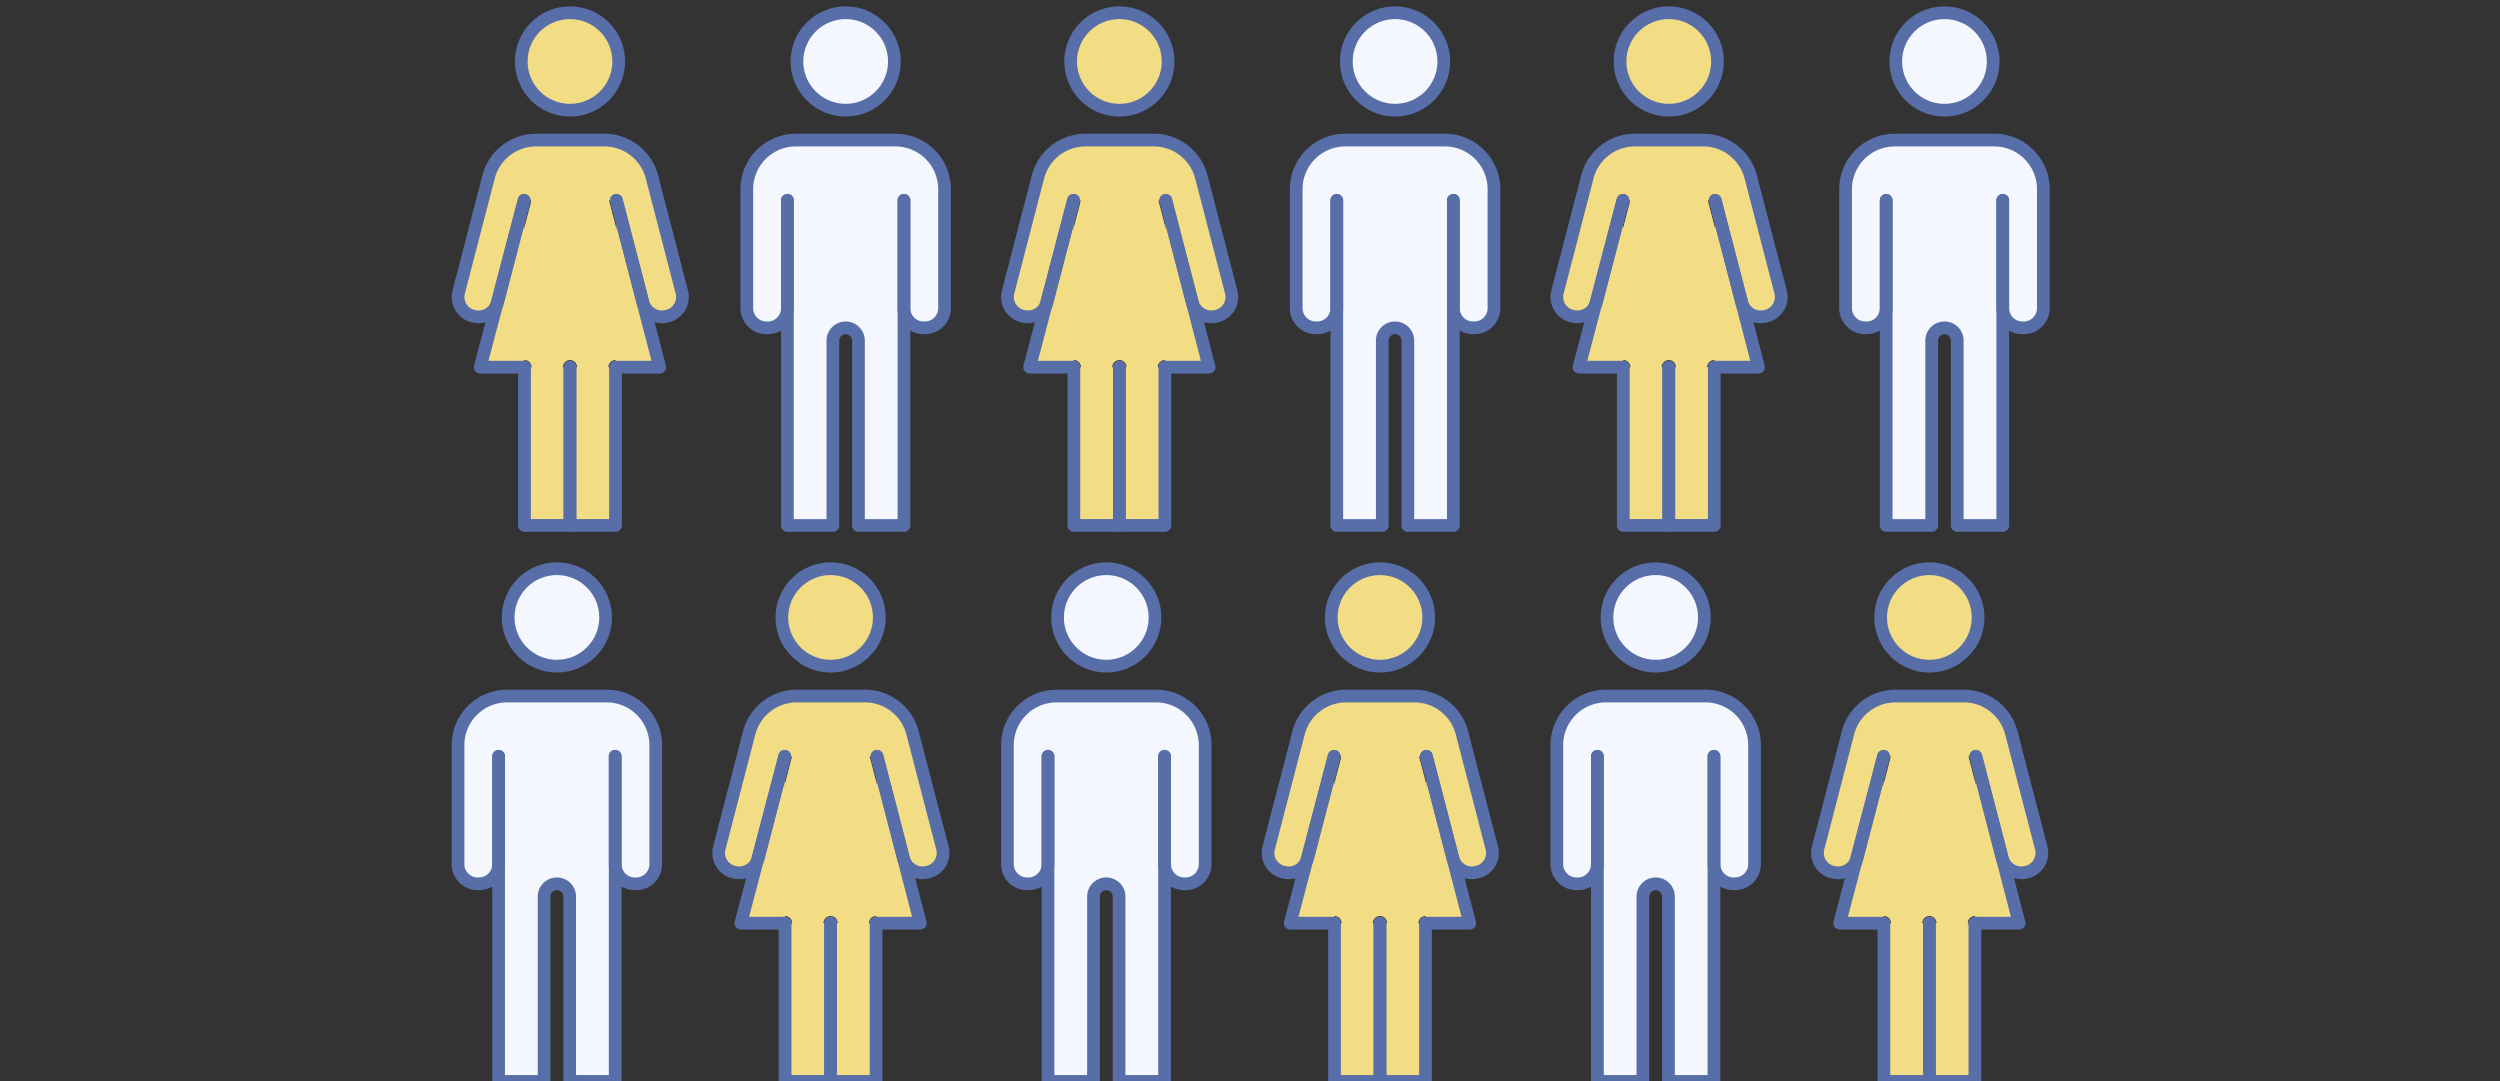 <svg xmlns="http://www.w3.org/2000/svg" xmlns:xlink="http://www.w3.org/1999/xlink" width="393" height="170" viewBox="0 0 393 170">
  <rect x="0" y="0" width="393" height="170" fill="#333333" stroke="none"/>
  <defs>
    <clipPath id="clip-path">
      <rect id="長方形_344" data-name="長方形 344" width="393" height="170" transform="translate(1854 5854)" fill="none"/>
    </clipPath>
  </defs>
  <g id="number-img02" transform="translate(-1854 -5854)" clip-path="url(#clip-path)">
    <g id="グループ_327" data-name="グループ 327" transform="translate(1529 5126.008)">
      <g id="グループ_321" data-name="グループ 321" transform="translate(397 729.992)">
        <g id="グループ_32" data-name="グループ 32" transform="translate(45.397 0)">
          <path id="パス_80" data-name="パス 80" d="M617.142,477.426a7.516,7.516,0,1,1-7.517,7.516A7.524,7.524,0,0,1,617.142,477.426Z" transform="translate(-601.453 -477.426)" fill="#f5f7ff"/>
          <ellipse id="楕円形_2" data-name="楕円形 2" cx="7.662" cy="7.662" rx="7.662" ry="7.662" transform="translate(7.881 0)" fill="none" stroke="#576ea8" stroke-linecap="round" stroke-linejoin="round" stroke-width="2"/>
          <path id="合体_1" data-name="合体 1" d="M17.552,60.583V31.528a2.009,2.009,0,1,0-4.018,0V60.583H6.38V9.472h0V26.427a3.09,3.09,0,0,1-3.091,3.09h-.2A3.09,3.09,0,0,1,0,26.427V7.727A7.727,7.727,0,0,1,7.727,0H23.359a7.727,7.727,0,0,1,7.727,7.727v18.7a3.09,3.09,0,0,1-3.091,3.09h-.2a3.091,3.091,0,0,1-3.091-3.09V60.583Z" transform="translate(0 20.019)" fill="#f5f7ff"/>
          <path id="パス_83" data-name="パス 83" d="M624.247,508.088v16.956a3.091,3.091,0,0,0,3.091,3.09h.2a3.091,3.091,0,0,0,3.091-3.09v-18.7a7.727,7.727,0,0,0-7.727-7.728H607.269a7.727,7.727,0,0,0-7.727,7.728v18.7a3.091,3.091,0,0,0,3.091,3.09h.2a3.09,3.09,0,0,0,3.091-3.09V508.088" transform="translate(-599.542 -478.597)" fill="none" stroke="#576ea8" stroke-linecap="round" stroke-linejoin="bevel" stroke-width="2"/>
          <path id="パス_84" data-name="パス 84" d="M606.694,509.233v51.112h7.154V531.29a2.01,2.01,0,0,1,2.009-2.01h0a2.01,2.01,0,0,1,2.009,2.01v29.055h7.153V509.233" transform="translate(-600.314 -479.742)" fill="none" stroke="#576ea8" stroke-linecap="round" stroke-linejoin="round" stroke-width="2"/>
        </g>
        <g id="グループ_33" data-name="グループ 33" transform="translate(0 0)">
          <ellipse id="楕円形_1" data-name="楕円形 1" cx="7.439" cy="7.439" rx="7.439" ry="7.439" transform="translate(10.161 0.223)" fill="#f2dd84"/>
          <path id="パス_82" data-name="パス 82" d="M574.76,524.475a1.958,1.958,0,0,1-1.294.887l-.145.029a1.976,1.976,0,0,1-2.291-1.443l-4.158-16.005a1.115,1.115,0,0,0-2.159.561l6.451,24.834h-5.513a1.116,1.116,0,0,0-1.115,1.115v23.768h-4.923V534.451a1.115,1.115,0,1,0-2.23,0v23.768H552.46V534.451a1.115,1.115,0,0,0-1.115-1.115h-5.509l2.174-8.271a4.12,4.12,0,0,0,.2-.558l4.157-16.005a1.076,1.076,0,0,0,.012-.239,1.1,1.1,0,0,0,.012-.2,1.122,1.122,0,0,0-.072-.206,1.035,1.035,0,0,0-.07-.2,1.107,1.107,0,0,0-.171-.2,1.141,1.141,0,0,0-.111-.126,1.162,1.162,0,0,0-.271-.133,1.047,1.047,0,0,0-.126-.062h0c-.037-.01-.073,0-.111-.006a1.106,1.106,0,0,0-.735.125c-.012.006-.019.02-.03.027a1.088,1.088,0,0,0-.288.254,1.123,1.123,0,0,0-.1.2,1.058,1.058,0,0,0-.1.2v0h0l-.015.059-4.3,16.343a1.988,1.988,0,0,1-2.136,1.047l-.148-.029a1.977,1.977,0,0,1-1.534-2.436l4.7-18.109a6.612,6.612,0,0,1,6.4-4.95H563.9a6.612,6.612,0,0,1,6.4,4.95l4.7,18.109A1.958,1.958,0,0,1,574.76,524.475Z" transform="translate(-540.898 -478.732)" fill="#f2dd84"/>
          <ellipse id="楕円形_3" data-name="楕円形 3" cx="7.662" cy="7.662" rx="7.662" ry="7.662" transform="translate(9.938 0)" fill="none" stroke="#576ea8" stroke-linecap="round" stroke-linejoin="round" stroke-width="2"/>
          <path id="合体_2" data-name="合体 2" d="M17.6,60.583V35.7h7.153V60.583Zm-7.154,0V35.7H17.6V60.583ZM24.754,35.7,24.9,9.472H10.388v0l.06,26.225H3.492L6.041,26a3.091,3.091,0,0,1-3.394,1.729L2.5,27.7A3.092,3.092,0,0,1,.1,23.894L4.8,5.784A7.726,7.726,0,0,1,12.283,0H23a7.727,7.727,0,0,1,7.478,5.784l4.7,18.109a3.091,3.091,0,0,1-2.4,3.811l-.146.029a3.091,3.091,0,0,1-3.584-2.256l-1.792-6.9L31.708,35.7Z" transform="translate(0 20.019)" fill="#f2dd84"/>
          <path id="パス_85" data-name="パス 85" d="M559.627,538.634v24.882h-7.153V538.634" transform="translate(-542.026 -482.914)" fill="none" stroke="#576ea8" stroke-linecap="round" stroke-linejoin="round" stroke-width="2"/>
          <path id="パス_86" data-name="パス 86" d="M567.645,538.634v24.882h-7.154V538.634" transform="translate(-542.891 -482.914)" fill="none" stroke="#576ea8" stroke-linecap="round" stroke-linejoin="round" stroke-width="2"/>
          <path id="パス_87" data-name="パス 87" d="M565.658,508.088l4.157,16.005a3.092,3.092,0,0,0,3.585,2.256l.146-.029a3.092,3.092,0,0,0,2.4-3.811l-4.7-18.109a7.727,7.727,0,0,0-7.479-5.784H553.046a7.726,7.726,0,0,0-7.479,5.784l-4.7,18.109a3.092,3.092,0,0,0,2.4,3.811l.146.029a3.09,3.09,0,0,0,3.584-2.256l4.158-16.005" transform="translate(-540.763 -478.597)" fill="none" stroke="#576ea8" stroke-linecap="round" stroke-linejoin="round" stroke-width="2"/>
          <path id="パス_88" data-name="パス 88" d="M568.652,509.233l6.813,26.229H568.51" transform="translate(-543.756 -479.742)" fill="none" stroke="#576ea8" stroke-linecap="round" stroke-linejoin="round" stroke-width="2"/>
          <path id="パス_89" data-name="パス 89" d="M551.632,535.462h-6.955l6.9-26.229" transform="translate(-541.185 -479.742)" fill="none" stroke="#576ea8" stroke-linecap="round" stroke-linejoin="round" stroke-width="2"/>
        </g>
      </g>
      <g id="グループ_322" data-name="グループ 322" transform="translate(397 817.39)">
        <g id="グループ_32-2" data-name="グループ 32" transform="translate(0 0)">
          <path id="パス_80-2" data-name="パス 80" d="M617.142,477.426a7.516,7.516,0,1,1-7.517,7.516A7.524,7.524,0,0,1,617.142,477.426Z" transform="translate(-601.453 -477.426)" fill="#f5f7ff"/>
          <ellipse id="楕円形_2-2" data-name="楕円形 2" cx="7.662" cy="7.662" rx="7.662" ry="7.662" transform="translate(7.881 0)" fill="none" stroke="#576ea8" stroke-linecap="round" stroke-linejoin="round" stroke-width="2"/>
          <path id="合体_1-2" data-name="合体 1" d="M17.552,60.583V31.528a2.009,2.009,0,1,0-4.018,0V60.583H6.38V9.472h0V26.427a3.09,3.09,0,0,1-3.091,3.09h-.2A3.09,3.09,0,0,1,0,26.427V7.727A7.727,7.727,0,0,1,7.727,0H23.359a7.727,7.727,0,0,1,7.727,7.727v18.7a3.09,3.09,0,0,1-3.091,3.09h-.2a3.091,3.091,0,0,1-3.091-3.09V60.583Z" transform="translate(0 20.019)" fill="#f5f7ff"/>
          <path id="パス_83-2" data-name="パス 83" d="M624.247,508.088v16.956a3.091,3.091,0,0,0,3.091,3.09h.2a3.091,3.091,0,0,0,3.091-3.09v-18.7a7.727,7.727,0,0,0-7.727-7.728H607.269a7.727,7.727,0,0,0-7.727,7.728v18.7a3.091,3.091,0,0,0,3.091,3.09h.2a3.09,3.09,0,0,0,3.091-3.09V508.088" transform="translate(-599.542 -478.597)" fill="none" stroke="#576ea8" stroke-linecap="round" stroke-linejoin="bevel" stroke-width="2"/>
          <path id="パス_84-2" data-name="パス 84" d="M606.694,509.233v51.112h7.154V531.29a2.01,2.01,0,0,1,2.009-2.01h0a2.01,2.01,0,0,1,2.009,2.01v29.055h7.153V509.233" transform="translate(-600.314 -479.742)" fill="none" stroke="#576ea8" stroke-linecap="round" stroke-linejoin="round" stroke-width="2"/>
        </g>
        <g id="グループ_33-2" data-name="グループ 33" transform="translate(40.968 0)">
          <ellipse id="楕円形_1-2" data-name="楕円形 1" cx="7.439" cy="7.439" rx="7.439" ry="7.439" transform="translate(10.161 0.223)" fill="#f2dd84"/>
          <path id="パス_82-2" data-name="パス 82" d="M574.76,524.475a1.958,1.958,0,0,1-1.294.887l-.145.029a1.976,1.976,0,0,1-2.291-1.443l-4.158-16.005a1.115,1.115,0,0,0-2.159.561l6.451,24.834h-5.513a1.116,1.116,0,0,0-1.115,1.115v23.768h-4.923V534.451a1.115,1.115,0,1,0-2.23,0v23.768H552.46V534.451a1.115,1.115,0,0,0-1.115-1.115h-5.509l2.174-8.271a4.12,4.12,0,0,0,.2-.558l4.157-16.005a1.076,1.076,0,0,0,.012-.239,1.1,1.1,0,0,0,.012-.2,1.122,1.122,0,0,0-.072-.206,1.035,1.035,0,0,0-.07-.2,1.107,1.107,0,0,0-.171-.2,1.141,1.141,0,0,0-.111-.126,1.162,1.162,0,0,0-.271-.133,1.047,1.047,0,0,0-.126-.062h0c-.037-.01-.073,0-.111-.006a1.106,1.106,0,0,0-.735.125c-.012.006-.019.02-.03.027a1.088,1.088,0,0,0-.288.254,1.123,1.123,0,0,0-.1.2,1.058,1.058,0,0,0-.1.2v0h0l-.015.059-4.3,16.343a1.988,1.988,0,0,1-2.136,1.047l-.148-.029a1.977,1.977,0,0,1-1.534-2.436l4.7-18.109a6.612,6.612,0,0,1,6.4-4.95H563.9a6.612,6.612,0,0,1,6.4,4.95l4.7,18.109A1.958,1.958,0,0,1,574.76,524.475Z" transform="translate(-540.898 -478.732)" fill="#f2dd84"/>
          <ellipse id="楕円形_3-2" data-name="楕円形 3" cx="7.662" cy="7.662" rx="7.662" ry="7.662" transform="translate(9.938 0)" fill="none" stroke="#576ea8" stroke-linecap="round" stroke-linejoin="round" stroke-width="2"/>
          <path id="合体_2-2" data-name="合体 2" d="M17.6,60.583V35.7h7.153V60.583Zm-7.154,0V35.7H17.6V60.583ZM24.754,35.7,24.9,9.472H10.388v0l.06,26.225H3.492L6.041,26a3.091,3.091,0,0,1-3.394,1.729L2.5,27.7A3.092,3.092,0,0,1,.1,23.894L4.8,5.784A7.726,7.726,0,0,1,12.283,0H23a7.727,7.727,0,0,1,7.478,5.784l4.7,18.109a3.091,3.091,0,0,1-2.4,3.811l-.146.029a3.091,3.091,0,0,1-3.584-2.256l-1.792-6.9L31.708,35.7Z" transform="translate(0 20.019)" fill="#f2dd84"/>
          <path id="パス_85-2" data-name="パス 85" d="M559.627,538.634v24.882h-7.153V538.634" transform="translate(-542.026 -482.914)" fill="none" stroke="#576ea8" stroke-linecap="round" stroke-linejoin="round" stroke-width="2"/>
          <path id="パス_86-2" data-name="パス 86" d="M567.645,538.634v24.882h-7.154V538.634" transform="translate(-542.891 -482.914)" fill="none" stroke="#576ea8" stroke-linecap="round" stroke-linejoin="round" stroke-width="2"/>
          <path id="パス_87-2" data-name="パス 87" d="M565.658,508.088l4.157,16.005a3.092,3.092,0,0,0,3.585,2.256l.146-.029a3.092,3.092,0,0,0,2.4-3.811l-4.7-18.109a7.727,7.727,0,0,0-7.479-5.784H553.046a7.726,7.726,0,0,0-7.479,5.784l-4.7,18.109a3.092,3.092,0,0,0,2.4,3.811l.146.029a3.09,3.09,0,0,0,3.584-2.256l4.158-16.005" transform="translate(-540.763 -478.597)" fill="none" stroke="#576ea8" stroke-linecap="round" stroke-linejoin="round" stroke-width="2"/>
          <path id="パス_88-2" data-name="パス 88" d="M568.652,509.233l6.813,26.229H568.51" transform="translate(-543.756 -479.742)" fill="none" stroke="#576ea8" stroke-linecap="round" stroke-linejoin="round" stroke-width="2"/>
          <path id="パス_89-2" data-name="パス 89" d="M551.632,535.462h-6.955l6.9-26.229" transform="translate(-541.185 -479.742)" fill="none" stroke="#576ea8" stroke-linecap="round" stroke-linejoin="round" stroke-width="2"/>
        </g>
      </g>
      <g id="グループ_329" data-name="グループ 329" transform="translate(483.365 729.992)">
        <g id="グループ_32-3" data-name="グループ 32" transform="translate(45.397 0)">
          <path id="パス_80-3" data-name="パス 80" d="M617.142,477.426a7.516,7.516,0,1,1-7.517,7.516A7.524,7.524,0,0,1,617.142,477.426Z" transform="translate(-601.453 -477.426)" fill="#f5f7ff"/>
          <ellipse id="楕円形_2-3" data-name="楕円形 2" cx="7.662" cy="7.662" rx="7.662" ry="7.662" transform="translate(7.881 0)" fill="none" stroke="#576ea8" stroke-linecap="round" stroke-linejoin="round" stroke-width="2"/>
          <path id="合体_1-3" data-name="合体 1" d="M17.552,60.583V31.528a2.009,2.009,0,1,0-4.018,0V60.583H6.38V9.472h0V26.427a3.09,3.09,0,0,1-3.091,3.09h-.2A3.09,3.09,0,0,1,0,26.427V7.727A7.727,7.727,0,0,1,7.727,0H23.359a7.727,7.727,0,0,1,7.727,7.727v18.7a3.09,3.09,0,0,1-3.091,3.09h-.2a3.091,3.091,0,0,1-3.091-3.09V60.583Z" transform="translate(0 20.019)" fill="#f5f7ff"/>
          <path id="パス_83-3" data-name="パス 83" d="M624.247,508.088v16.956a3.091,3.091,0,0,0,3.091,3.09h.2a3.091,3.091,0,0,0,3.091-3.09v-18.7a7.727,7.727,0,0,0-7.727-7.728H607.269a7.727,7.727,0,0,0-7.727,7.728v18.7a3.091,3.091,0,0,0,3.091,3.09h.2a3.09,3.09,0,0,0,3.091-3.09V508.088" transform="translate(-599.542 -478.597)" fill="none" stroke="#576ea8" stroke-linecap="round" stroke-linejoin="bevel" stroke-width="2"/>
          <path id="パス_84-3" data-name="パス 84" d="M606.694,509.233v51.112h7.154V531.29a2.01,2.01,0,0,1,2.009-2.01h0a2.01,2.01,0,0,1,2.009,2.01v29.055h7.153V509.233" transform="translate(-600.314 -479.742)" fill="none" stroke="#576ea8" stroke-linecap="round" stroke-linejoin="round" stroke-width="2"/>
        </g>
        <g id="グループ_33-3" data-name="グループ 33" transform="translate(0 0)">
          <ellipse id="楕円形_1-3" data-name="楕円形 1" cx="7.439" cy="7.439" rx="7.439" ry="7.439" transform="translate(10.161 0.223)" fill="#f2dd84"/>
          <path id="パス_82-3" data-name="パス 82" d="M574.76,524.475a1.958,1.958,0,0,1-1.294.887l-.145.029a1.976,1.976,0,0,1-2.291-1.443l-4.158-16.005a1.115,1.115,0,0,0-2.159.561l6.451,24.834h-5.513a1.116,1.116,0,0,0-1.115,1.115v23.768h-4.923V534.451a1.115,1.115,0,1,0-2.23,0v23.768H552.46V534.451a1.115,1.115,0,0,0-1.115-1.115h-5.509l2.174-8.271a4.12,4.12,0,0,0,.2-.558l4.157-16.005a1.076,1.076,0,0,0,.012-.239,1.1,1.1,0,0,0,.012-.2,1.122,1.122,0,0,0-.072-.206,1.035,1.035,0,0,0-.07-.2,1.107,1.107,0,0,0-.171-.2,1.141,1.141,0,0,0-.111-.126,1.162,1.162,0,0,0-.271-.133,1.047,1.047,0,0,0-.126-.062h0c-.037-.01-.073,0-.111-.006a1.106,1.106,0,0,0-.735.125c-.012.006-.019.02-.03.027a1.088,1.088,0,0,0-.288.254,1.123,1.123,0,0,0-.1.2,1.058,1.058,0,0,0-.1.2v0h0l-.015.059-4.3,16.343a1.988,1.988,0,0,1-2.136,1.047l-.148-.029a1.977,1.977,0,0,1-1.534-2.436l4.7-18.109a6.612,6.612,0,0,1,6.4-4.95H563.9a6.612,6.612,0,0,1,6.4,4.95l4.7,18.109A1.958,1.958,0,0,1,574.76,524.475Z" transform="translate(-540.898 -478.732)" fill="#f2dd84"/>
          <ellipse id="楕円形_3-3" data-name="楕円形 3" cx="7.662" cy="7.662" rx="7.662" ry="7.662" transform="translate(9.938 0)" fill="none" stroke="#576ea8" stroke-linecap="round" stroke-linejoin="round" stroke-width="2"/>
          <path id="合体_2-3" data-name="合体 2" d="M17.6,60.583V35.7h7.153V60.583Zm-7.154,0V35.7H17.6V60.583ZM24.754,35.7,24.9,9.472H10.388v0l.06,26.225H3.492L6.041,26a3.091,3.091,0,0,1-3.394,1.729L2.5,27.7A3.092,3.092,0,0,1,.1,23.894L4.8,5.784A7.726,7.726,0,0,1,12.283,0H23a7.727,7.727,0,0,1,7.478,5.784l4.7,18.109a3.091,3.091,0,0,1-2.4,3.811l-.146.029a3.091,3.091,0,0,1-3.584-2.256l-1.792-6.9L31.708,35.7Z" transform="translate(0 20.019)" fill="#f2dd84"/>
          <path id="パス_85-3" data-name="パス 85" d="M559.627,538.634v24.882h-7.153V538.634" transform="translate(-542.026 -482.914)" fill="none" stroke="#576ea8" stroke-linecap="round" stroke-linejoin="round" stroke-width="2"/>
          <path id="パス_86-3" data-name="パス 86" d="M567.645,538.634v24.882h-7.154V538.634" transform="translate(-542.891 -482.914)" fill="none" stroke="#576ea8" stroke-linecap="round" stroke-linejoin="round" stroke-width="2"/>
          <path id="パス_87-3" data-name="パス 87" d="M565.658,508.088l4.157,16.005a3.092,3.092,0,0,0,3.585,2.256l.146-.029a3.092,3.092,0,0,0,2.4-3.811l-4.7-18.109a7.727,7.727,0,0,0-7.479-5.784H553.046a7.726,7.726,0,0,0-7.479,5.784l-4.7,18.109a3.092,3.092,0,0,0,2.4,3.811l.146.029a3.09,3.09,0,0,0,3.584-2.256l4.158-16.005" transform="translate(-540.763 -478.597)" fill="none" stroke="#576ea8" stroke-linecap="round" stroke-linejoin="round" stroke-width="2"/>
          <path id="パス_88-3" data-name="パス 88" d="M568.652,509.233l6.813,26.229H568.51" transform="translate(-543.756 -479.742)" fill="none" stroke="#576ea8" stroke-linecap="round" stroke-linejoin="round" stroke-width="2"/>
          <path id="パス_89-3" data-name="パス 89" d="M551.632,535.462h-6.955l6.9-26.229" transform="translate(-541.185 -479.742)" fill="none" stroke="#576ea8" stroke-linecap="round" stroke-linejoin="round" stroke-width="2"/>
        </g>
      </g>
      <g id="グループ_330" data-name="グループ 330" transform="translate(569.731 729.992)">
        <g id="グループ_32-4" data-name="グループ 32" transform="translate(45.397 0)">
          <path id="パス_80-4" data-name="パス 80" d="M617.142,477.426a7.516,7.516,0,1,1-7.517,7.516A7.524,7.524,0,0,1,617.142,477.426Z" transform="translate(-601.453 -477.426)" fill="#f5f7ff"/>
          <ellipse id="楕円形_2-4" data-name="楕円形 2" cx="7.662" cy="7.662" rx="7.662" ry="7.662" transform="translate(7.881 0)" fill="none" stroke="#576ea8" stroke-linecap="round" stroke-linejoin="round" stroke-width="2"/>
          <path id="合体_1-4" data-name="合体 1" d="M17.552,60.583V31.528a2.009,2.009,0,1,0-4.018,0V60.583H6.38V9.472h0V26.427a3.09,3.09,0,0,1-3.091,3.09h-.2A3.09,3.09,0,0,1,0,26.427V7.727A7.727,7.727,0,0,1,7.727,0H23.359a7.727,7.727,0,0,1,7.727,7.727v18.7a3.09,3.09,0,0,1-3.091,3.09h-.2a3.091,3.091,0,0,1-3.091-3.09V60.583Z" transform="translate(0 20.019)" fill="#f5f7ff"/>
          <path id="パス_83-4" data-name="パス 83" d="M624.247,508.088v16.956a3.091,3.091,0,0,0,3.091,3.09h.2a3.091,3.091,0,0,0,3.091-3.09v-18.7a7.727,7.727,0,0,0-7.727-7.728H607.269a7.727,7.727,0,0,0-7.727,7.728v18.7a3.091,3.091,0,0,0,3.091,3.09h.2a3.09,3.09,0,0,0,3.091-3.09V508.088" transform="translate(-599.542 -478.597)" fill="none" stroke="#576ea8" stroke-linecap="round" stroke-linejoin="bevel" stroke-width="2"/>
          <path id="パス_84-4" data-name="パス 84" d="M606.694,509.233v51.112h7.154V531.29a2.01,2.01,0,0,1,2.009-2.01h0a2.01,2.01,0,0,1,2.009,2.01v29.055h7.153V509.233" transform="translate(-600.314 -479.742)" fill="none" stroke="#576ea8" stroke-linecap="round" stroke-linejoin="round" stroke-width="2"/>
        </g>
        <g id="グループ_33-4" data-name="グループ 33" transform="translate(0 0)">
          <ellipse id="楕円形_1-4" data-name="楕円形 1" cx="7.439" cy="7.439" rx="7.439" ry="7.439" transform="translate(10.161 0.223)" fill="#f2dd84"/>
          <path id="パス_82-4" data-name="パス 82" d="M574.76,524.475a1.958,1.958,0,0,1-1.294.887l-.145.029a1.976,1.976,0,0,1-2.291-1.443l-4.158-16.005a1.115,1.115,0,0,0-2.159.561l6.451,24.834h-5.513a1.116,1.116,0,0,0-1.115,1.115v23.768h-4.923V534.451a1.115,1.115,0,1,0-2.23,0v23.768H552.46V534.451a1.115,1.115,0,0,0-1.115-1.115h-5.509l2.174-8.271a4.12,4.12,0,0,0,.2-.558l4.157-16.005a1.076,1.076,0,0,0,.012-.239,1.1,1.1,0,0,0,.012-.2,1.122,1.122,0,0,0-.072-.206,1.035,1.035,0,0,0-.07-.2,1.107,1.107,0,0,0-.171-.2,1.141,1.141,0,0,0-.111-.126,1.162,1.162,0,0,0-.271-.133,1.047,1.047,0,0,0-.126-.062h0c-.037-.01-.073,0-.111-.006a1.106,1.106,0,0,0-.735.125c-.012.006-.019.02-.03.027a1.088,1.088,0,0,0-.288.254,1.123,1.123,0,0,0-.1.2,1.058,1.058,0,0,0-.1.2v0h0l-.015.059-4.3,16.343a1.988,1.988,0,0,1-2.136,1.047l-.148-.029a1.977,1.977,0,0,1-1.534-2.436l4.7-18.109a6.612,6.612,0,0,1,6.4-4.95H563.9a6.612,6.612,0,0,1,6.4,4.95l4.7,18.109A1.958,1.958,0,0,1,574.76,524.475Z" transform="translate(-540.898 -478.732)" fill="#f2dd84"/>
          <ellipse id="楕円形_3-4" data-name="楕円形 3" cx="7.662" cy="7.662" rx="7.662" ry="7.662" transform="translate(9.938 0)" fill="none" stroke="#576ea8" stroke-linecap="round" stroke-linejoin="round" stroke-width="2"/>
          <path id="合体_2-4" data-name="合体 2" d="M17.6,60.583V35.7h7.153V60.583Zm-7.154,0V35.7H17.6V60.583ZM24.754,35.7,24.9,9.472H10.388v0l.06,26.225H3.492L6.041,26a3.091,3.091,0,0,1-3.394,1.729L2.5,27.7A3.092,3.092,0,0,1,.1,23.894L4.8,5.784A7.726,7.726,0,0,1,12.283,0H23a7.727,7.727,0,0,1,7.478,5.784l4.7,18.109a3.091,3.091,0,0,1-2.4,3.811l-.146.029a3.091,3.091,0,0,1-3.584-2.256l-1.792-6.9L31.708,35.7Z" transform="translate(0 20.019)" fill="#f2dd84"/>
          <path id="パス_85-4" data-name="パス 85" d="M559.627,538.634v24.882h-7.153V538.634" transform="translate(-542.026 -482.914)" fill="none" stroke="#576ea8" stroke-linecap="round" stroke-linejoin="round" stroke-width="2"/>
          <path id="パス_86-4" data-name="パス 86" d="M567.645,538.634v24.882h-7.154V538.634" transform="translate(-542.891 -482.914)" fill="none" stroke="#576ea8" stroke-linecap="round" stroke-linejoin="round" stroke-width="2"/>
          <path id="パス_87-4" data-name="パス 87" d="M565.658,508.088l4.157,16.005a3.092,3.092,0,0,0,3.585,2.256l.146-.029a3.092,3.092,0,0,0,2.4-3.811l-4.7-18.109a7.727,7.727,0,0,0-7.479-5.784H553.046a7.726,7.726,0,0,0-7.479,5.784l-4.7,18.109a3.092,3.092,0,0,0,2.4,3.811l.146.029a3.09,3.09,0,0,0,3.584-2.256l4.158-16.005" transform="translate(-540.763 -478.597)" fill="none" stroke="#576ea8" stroke-linecap="round" stroke-linejoin="round" stroke-width="2"/>
          <path id="パス_88-4" data-name="パス 88" d="M568.652,509.233l6.813,26.229H568.51" transform="translate(-543.756 -479.742)" fill="none" stroke="#576ea8" stroke-linecap="round" stroke-linejoin="round" stroke-width="2"/>
          <path id="パス_89-4" data-name="パス 89" d="M551.632,535.462h-6.955l6.9-26.229" transform="translate(-541.185 -479.742)" fill="none" stroke="#576ea8" stroke-linecap="round" stroke-linejoin="round" stroke-width="2"/>
        </g>
      </g>
      <g id="グループ_331" data-name="グループ 331" transform="translate(483.365 817.39)">
        <g id="グループ_32-5" data-name="グループ 32" transform="translate(0 0)">
          <path id="パス_80-5" data-name="パス 80" d="M617.142,477.426a7.516,7.516,0,1,1-7.517,7.516A7.524,7.524,0,0,1,617.142,477.426Z" transform="translate(-601.453 -477.426)" fill="#f5f7ff"/>
          <ellipse id="楕円形_2-5" data-name="楕円形 2" cx="7.662" cy="7.662" rx="7.662" ry="7.662" transform="translate(7.881 0)" fill="none" stroke="#576ea8" stroke-linecap="round" stroke-linejoin="round" stroke-width="2"/>
          <path id="合体_1-5" data-name="合体 1" d="M17.552,60.583V31.528a2.009,2.009,0,1,0-4.018,0V60.583H6.38V9.472h0V26.427a3.09,3.09,0,0,1-3.091,3.09h-.2A3.09,3.09,0,0,1,0,26.427V7.727A7.727,7.727,0,0,1,7.727,0H23.359a7.727,7.727,0,0,1,7.727,7.727v18.7a3.09,3.09,0,0,1-3.091,3.09h-.2a3.091,3.091,0,0,1-3.091-3.09V60.583Z" transform="translate(0 20.019)" fill="#f5f7ff"/>
          <path id="パス_83-5" data-name="パス 83" d="M624.247,508.088v16.956a3.091,3.091,0,0,0,3.091,3.09h.2a3.091,3.091,0,0,0,3.091-3.09v-18.7a7.727,7.727,0,0,0-7.727-7.728H607.269a7.727,7.727,0,0,0-7.727,7.728v18.7a3.091,3.091,0,0,0,3.091,3.09h.2a3.09,3.09,0,0,0,3.091-3.09V508.088" transform="translate(-599.542 -478.597)" fill="none" stroke="#576ea8" stroke-linecap="round" stroke-linejoin="bevel" stroke-width="2"/>
          <path id="パス_84-5" data-name="パス 84" d="M606.694,509.233v51.112h7.154V531.29a2.01,2.01,0,0,1,2.009-2.01h0a2.01,2.01,0,0,1,2.009,2.01v29.055h7.153V509.233" transform="translate(-600.314 -479.742)" fill="none" stroke="#576ea8" stroke-linecap="round" stroke-linejoin="round" stroke-width="2"/>
        </g>
        <g id="グループ_33-5" data-name="グループ 33" transform="translate(40.968 0)">
          <ellipse id="楕円形_1-5" data-name="楕円形 1" cx="7.439" cy="7.439" rx="7.439" ry="7.439" transform="translate(10.161 0.223)" fill="#f2dd84"/>
          <path id="パス_82-5" data-name="パス 82" d="M574.76,524.475a1.958,1.958,0,0,1-1.294.887l-.145.029a1.976,1.976,0,0,1-2.291-1.443l-4.158-16.005a1.115,1.115,0,0,0-2.159.561l6.451,24.834h-5.513a1.116,1.116,0,0,0-1.115,1.115v23.768h-4.923V534.451a1.115,1.115,0,1,0-2.23,0v23.768H552.46V534.451a1.115,1.115,0,0,0-1.115-1.115h-5.509l2.174-8.271a4.12,4.12,0,0,0,.2-.558l4.157-16.005a1.076,1.076,0,0,0,.012-.239,1.1,1.1,0,0,0,.012-.2,1.122,1.122,0,0,0-.072-.206,1.035,1.035,0,0,0-.07-.2,1.107,1.107,0,0,0-.171-.2,1.141,1.141,0,0,0-.111-.126,1.162,1.162,0,0,0-.271-.133,1.047,1.047,0,0,0-.126-.062h0c-.037-.01-.073,0-.111-.006a1.106,1.106,0,0,0-.735.125c-.012.006-.019.02-.03.027a1.088,1.088,0,0,0-.288.254,1.123,1.123,0,0,0-.1.2,1.058,1.058,0,0,0-.1.2v0h0l-.015.059-4.3,16.343a1.988,1.988,0,0,1-2.136,1.047l-.148-.029a1.977,1.977,0,0,1-1.534-2.436l4.7-18.109a6.612,6.612,0,0,1,6.4-4.95H563.9a6.612,6.612,0,0,1,6.4,4.95l4.7,18.109A1.958,1.958,0,0,1,574.76,524.475Z" transform="translate(-540.898 -478.732)" fill="#f2dd84"/>
          <ellipse id="楕円形_3-5" data-name="楕円形 3" cx="7.662" cy="7.662" rx="7.662" ry="7.662" transform="translate(9.938 0)" fill="none" stroke="#576ea8" stroke-linecap="round" stroke-linejoin="round" stroke-width="2"/>
          <path id="合体_2-5" data-name="合体 2" d="M17.6,60.583V35.7h7.153V60.583Zm-7.154,0V35.7H17.6V60.583ZM24.754,35.7,24.9,9.472H10.388v0l.06,26.225H3.492L6.041,26a3.091,3.091,0,0,1-3.394,1.729L2.5,27.7A3.092,3.092,0,0,1,.1,23.894L4.8,5.784A7.726,7.726,0,0,1,12.283,0H23a7.727,7.727,0,0,1,7.478,5.784l4.7,18.109a3.091,3.091,0,0,1-2.4,3.811l-.146.029a3.091,3.091,0,0,1-3.584-2.256l-1.792-6.9L31.708,35.7Z" transform="translate(0 20.019)" fill="#f2dd84"/>
          <path id="パス_85-5" data-name="パス 85" d="M559.627,538.634v24.882h-7.153V538.634" transform="translate(-542.026 -482.914)" fill="none" stroke="#576ea8" stroke-linecap="round" stroke-linejoin="round" stroke-width="2"/>
          <path id="パス_86-5" data-name="パス 86" d="M567.645,538.634v24.882h-7.154V538.634" transform="translate(-542.891 -482.914)" fill="none" stroke="#576ea8" stroke-linecap="round" stroke-linejoin="round" stroke-width="2"/>
          <path id="パス_87-5" data-name="パス 87" d="M565.658,508.088l4.157,16.005a3.092,3.092,0,0,0,3.585,2.256l.146-.029a3.092,3.092,0,0,0,2.4-3.811l-4.7-18.109a7.727,7.727,0,0,0-7.479-5.784H553.046a7.726,7.726,0,0,0-7.479,5.784l-4.7,18.109a3.092,3.092,0,0,0,2.4,3.811l.146.029a3.09,3.09,0,0,0,3.584-2.256l4.158-16.005" transform="translate(-540.763 -478.597)" fill="none" stroke="#576ea8" stroke-linecap="round" stroke-linejoin="round" stroke-width="2"/>
          <path id="パス_88-5" data-name="パス 88" d="M568.652,509.233l6.813,26.229H568.51" transform="translate(-543.756 -479.742)" fill="none" stroke="#576ea8" stroke-linecap="round" stroke-linejoin="round" stroke-width="2"/>
          <path id="パス_89-5" data-name="パス 89" d="M551.632,535.462h-6.955l6.9-26.229" transform="translate(-541.185 -479.742)" fill="none" stroke="#576ea8" stroke-linecap="round" stroke-linejoin="round" stroke-width="2"/>
        </g>
      </g>
      <g id="グループ_332" data-name="グループ 332" transform="translate(569.731 817.39)">
        <g id="グループ_32-6" data-name="グループ 32" transform="translate(0 0)">
          <path id="パス_80-6" data-name="パス 80" d="M617.142,477.426a7.516,7.516,0,1,1-7.517,7.516A7.524,7.524,0,0,1,617.142,477.426Z" transform="translate(-601.453 -477.426)" fill="#f5f7ff"/>
          <ellipse id="楕円形_2-6" data-name="楕円形 2" cx="7.662" cy="7.662" rx="7.662" ry="7.662" transform="translate(7.881 0)" fill="none" stroke="#576ea8" stroke-linecap="round" stroke-linejoin="round" stroke-width="2"/>
          <path id="合体_1-6" data-name="合体 1" d="M17.552,60.583V31.528a2.009,2.009,0,1,0-4.018,0V60.583H6.38V9.472h0V26.427a3.09,3.09,0,0,1-3.091,3.09h-.2A3.09,3.09,0,0,1,0,26.427V7.727A7.727,7.727,0,0,1,7.727,0H23.359a7.727,7.727,0,0,1,7.727,7.727v18.7a3.09,3.09,0,0,1-3.091,3.09h-.2a3.091,3.091,0,0,1-3.091-3.09V60.583Z" transform="translate(0 20.019)" fill="#f5f7ff"/>
          <path id="パス_83-6" data-name="パス 83" d="M624.247,508.088v16.956a3.091,3.091,0,0,0,3.091,3.09h.2a3.091,3.091,0,0,0,3.091-3.09v-18.7a7.727,7.727,0,0,0-7.727-7.728H607.269a7.727,7.727,0,0,0-7.727,7.728v18.7a3.091,3.091,0,0,0,3.091,3.09h.2a3.09,3.09,0,0,0,3.091-3.09V508.088" transform="translate(-599.542 -478.597)" fill="none" stroke="#576ea8" stroke-linecap="round" stroke-linejoin="bevel" stroke-width="2"/>
          <path id="パス_84-6" data-name="パス 84" d="M606.694,509.233v51.112h7.154V531.29a2.01,2.01,0,0,1,2.009-2.01h0a2.01,2.01,0,0,1,2.009,2.01v29.055h7.153V509.233" transform="translate(-600.314 -479.742)" fill="none" stroke="#576ea8" stroke-linecap="round" stroke-linejoin="round" stroke-width="2"/>
        </g>
        <g id="グループ_33-6" data-name="グループ 33" transform="translate(40.968 0)">
          <ellipse id="楕円形_1-6" data-name="楕円形 1" cx="7.439" cy="7.439" rx="7.439" ry="7.439" transform="translate(10.161 0.223)" fill="#f2dd84"/>
          <path id="パス_82-6" data-name="パス 82" d="M574.76,524.475a1.958,1.958,0,0,1-1.294.887l-.145.029a1.976,1.976,0,0,1-2.291-1.443l-4.158-16.005a1.115,1.115,0,0,0-2.159.561l6.451,24.834h-5.513a1.116,1.116,0,0,0-1.115,1.115v23.768h-4.923V534.451a1.115,1.115,0,1,0-2.23,0v23.768H552.46V534.451a1.115,1.115,0,0,0-1.115-1.115h-5.509l2.174-8.271a4.12,4.12,0,0,0,.2-.558l4.157-16.005a1.076,1.076,0,0,0,.012-.239,1.1,1.1,0,0,0,.012-.2,1.122,1.122,0,0,0-.072-.206,1.035,1.035,0,0,0-.07-.2,1.107,1.107,0,0,0-.171-.2,1.141,1.141,0,0,0-.111-.126,1.162,1.162,0,0,0-.271-.133,1.047,1.047,0,0,0-.126-.062h0c-.037-.01-.073,0-.111-.006a1.106,1.106,0,0,0-.735.125c-.012.006-.019.02-.03.027a1.088,1.088,0,0,0-.288.254,1.123,1.123,0,0,0-.1.2,1.058,1.058,0,0,0-.1.2v0h0l-.015.059-4.3,16.343a1.988,1.988,0,0,1-2.136,1.047l-.148-.029a1.977,1.977,0,0,1-1.534-2.436l4.7-18.109a6.612,6.612,0,0,1,6.4-4.95H563.9a6.612,6.612,0,0,1,6.4,4.95l4.7,18.109A1.958,1.958,0,0,1,574.76,524.475Z" transform="translate(-540.898 -478.732)" fill="#f2dd84"/>
          <ellipse id="楕円形_3-6" data-name="楕円形 3" cx="7.662" cy="7.662" rx="7.662" ry="7.662" transform="translate(9.938 0)" fill="none" stroke="#576ea8" stroke-linecap="round" stroke-linejoin="round" stroke-width="2"/>
          <path id="合体_2-6" data-name="合体 2" d="M17.6,60.583V35.7h7.153V60.583Zm-7.154,0V35.7H17.6V60.583ZM24.754,35.7,24.9,9.472H10.388v0l.06,26.225H3.492L6.041,26a3.091,3.091,0,0,1-3.394,1.729L2.5,27.7A3.092,3.092,0,0,1,.1,23.894L4.8,5.784A7.726,7.726,0,0,1,12.283,0H23a7.727,7.727,0,0,1,7.478,5.784l4.7,18.109a3.091,3.091,0,0,1-2.4,3.811l-.146.029a3.091,3.091,0,0,1-3.584-2.256l-1.792-6.9L31.708,35.7Z" transform="translate(0 20.019)" fill="#f2dd84"/>
          <path id="パス_85-6" data-name="パス 85" d="M559.627,538.634v24.882h-7.153V538.634" transform="translate(-542.026 -482.914)" fill="none" stroke="#576ea8" stroke-linecap="round" stroke-linejoin="round" stroke-width="2"/>
          <path id="パス_86-6" data-name="パス 86" d="M567.645,538.634v24.882h-7.154V538.634" transform="translate(-542.891 -482.914)" fill="none" stroke="#576ea8" stroke-linecap="round" stroke-linejoin="round" stroke-width="2"/>
          <path id="パス_87-6" data-name="パス 87" d="M565.658,508.088l4.157,16.005a3.092,3.092,0,0,0,3.585,2.256l.146-.029a3.092,3.092,0,0,0,2.4-3.811l-4.7-18.109a7.727,7.727,0,0,0-7.479-5.784H553.046a7.726,7.726,0,0,0-7.479,5.784l-4.7,18.109a3.092,3.092,0,0,0,2.4,3.811l.146.029a3.09,3.09,0,0,0,3.584-2.256l4.158-16.005" transform="translate(-540.763 -478.597)" fill="none" stroke="#576ea8" stroke-linecap="round" stroke-linejoin="round" stroke-width="2"/>
          <path id="パス_88-6" data-name="パス 88" d="M568.652,509.233l6.813,26.229H568.51" transform="translate(-543.756 -479.742)" fill="none" stroke="#576ea8" stroke-linecap="round" stroke-linejoin="round" stroke-width="2"/>
          <path id="パス_89-6" data-name="パス 89" d="M551.632,535.462h-6.955l6.9-26.229" transform="translate(-541.185 -479.742)" fill="none" stroke="#576ea8" stroke-linecap="round" stroke-linejoin="round" stroke-width="2"/>
        </g>
      </g>
    </g>
  </g>
</svg>
